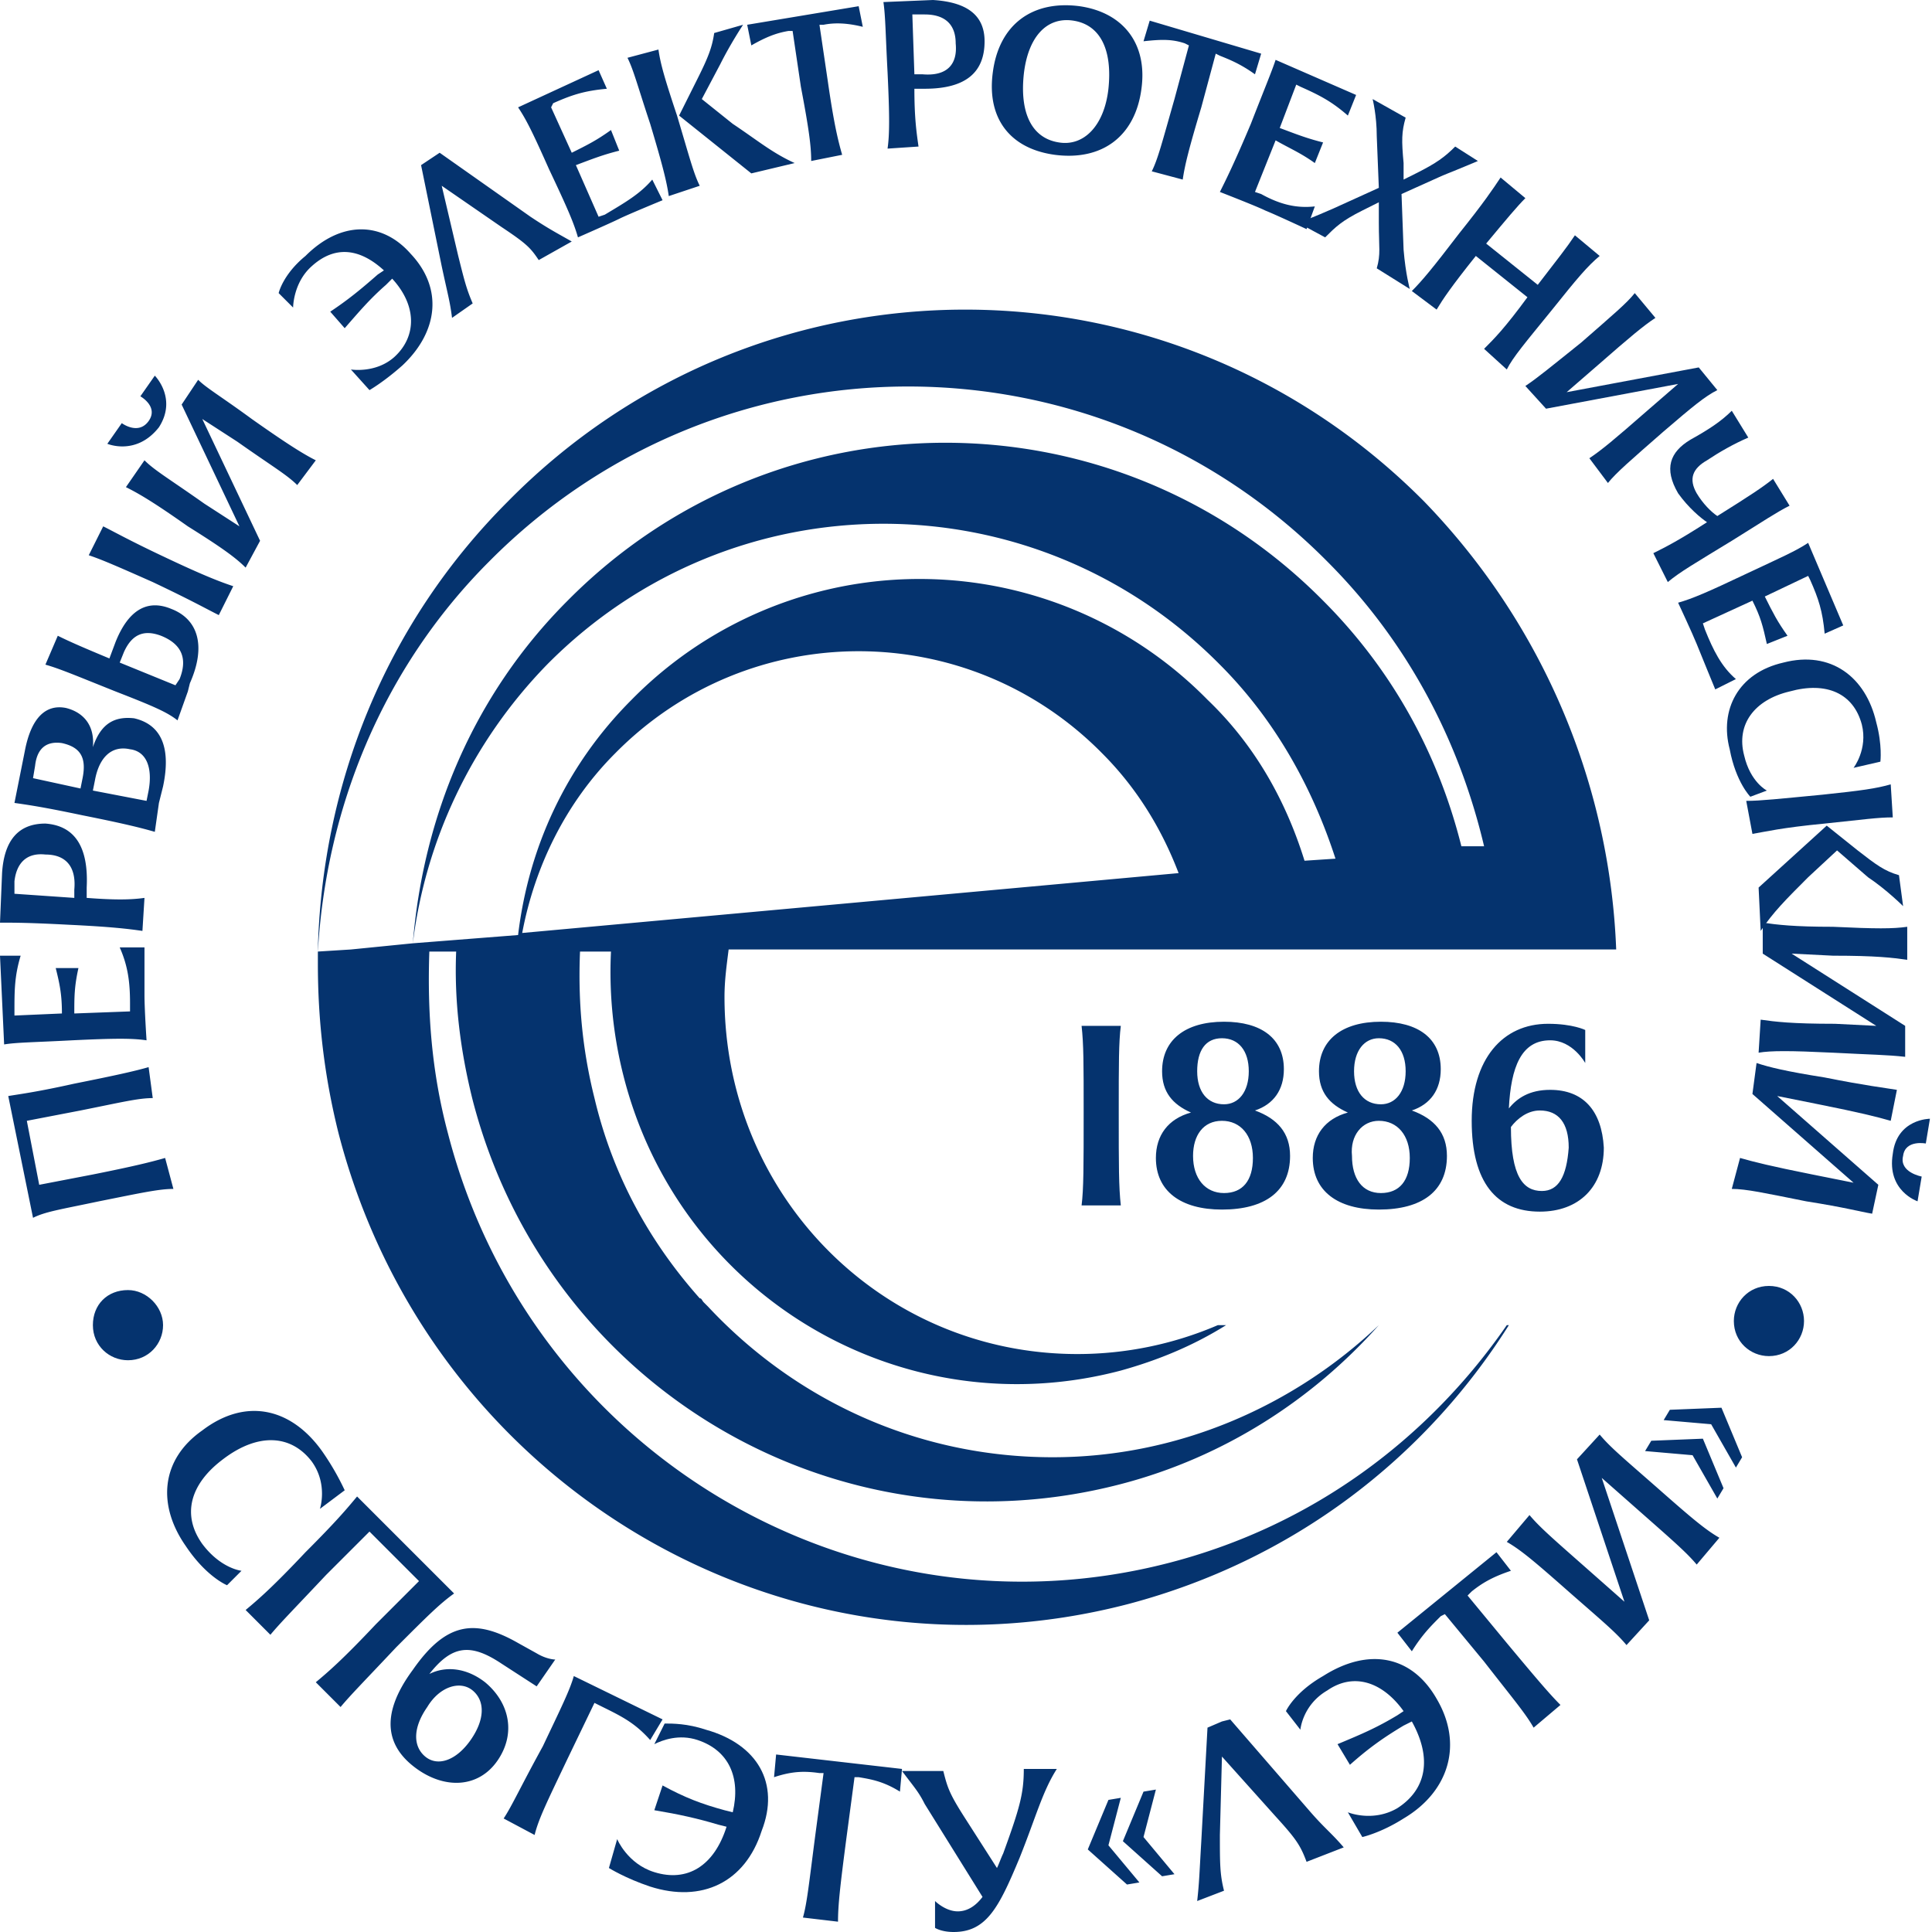 <svg viewBox="0 0 115 115" xmlns="http://www.w3.org/2000/svg" xmlns:serif="http://www.serif.com/" fill-rule="evenodd" clip-rule="evenodd" stroke-linejoin="round" stroke-miterlimit="1.414">
  <g serif:id="11" fill="#05336e" fill-rule="nonzero">
    <path d="M42.019 102.959c-1.106-.368-1.966-.368-2.457-.368l-.614 1.228c.491-.245 1.474-.614 2.58-.245 1.843.614 2.58 2.211 2.088 4.3l-.491-.123c-1.351-.369-2.334-.737-3.686-1.474l-.491 1.474c1.474.246 2.58.492 3.808.86l.492.123c-.737 2.334-2.335 3.317-4.3 2.703-1.598-.491-2.212-1.966-2.212-1.966l-.491 1.72s.983.615 2.457 1.106c3.072.983 5.652-.246 6.635-3.317 1.105-2.826-.246-5.161-3.318-6.021zM9.706 78.878c0 1.106-.86 2.089-2.088 2.089-1.106 0-2.089-.86-2.089-2.089 0-1.228.86-2.088 2.089-2.088 1.105 0 2.088.982 2.088 2.088zM107.382 78.632c0 1.106-.86 2.089-2.088 2.089-1.106 0-2.089-.86-2.089-2.089 0-1.105.86-2.088 2.089-2.088 1.228 0 2.088.983 2.088 2.088zM64.38 61.063c.123 1.106.123 2.212.123 5.16 0 3.195 0 4.546-.123 5.529h2.335c-.123-1.106-.123-2.334-.123-5.529 0-2.948 0-4.177.123-5.16H64.38zM68.803 68.926c0 1.966 1.475 3.072 3.932 3.072 2.58 0 4.055-1.106 4.055-3.195 0-1.351-.738-2.211-2.089-2.703 1.106-.368 1.72-1.228 1.72-2.457 0-1.843-1.352-2.826-3.563-2.826-2.334 0-3.686 1.106-3.686 2.949 0 1.229.614 1.966 1.72 2.457-1.351.369-2.089 1.352-2.089 2.703zm3.932-7.126c.983 0 1.597.737 1.597 1.966s-.614 1.966-1.474 1.966c-.983 0-1.597-.737-1.597-1.966s.491-1.966 1.474-1.966zm0 4.915c1.106 0 1.843.86 1.843 2.211 0 1.352-.614 2.089-1.72 2.089-1.106 0-1.843-.86-1.843-2.212 0-1.228.614-2.088 1.72-2.088zM78.141 68.926c0 1.966 1.474 3.072 3.932 3.072 2.58 0 4.054-1.106 4.054-3.195 0-1.351-.737-2.211-2.089-2.703 1.106-.368 1.721-1.228 1.721-2.457 0-1.843-1.352-2.826-3.563-2.826-2.335 0-3.686 1.106-3.686 2.949 0 1.229.614 1.966 1.72 2.457-1.352.369-2.089 1.352-2.089 2.703zm3.932-7.126c.983 0 1.597.737 1.597 1.966s-.614 1.966-1.474 1.966c-.983 0-1.598-.737-1.598-1.966s.615-1.966 1.475-1.966zm0 4.915c1.105 0 1.843.86 1.843 2.211 0 1.352-.615 2.089-1.72 2.089-1.106 0-1.721-.86-1.721-2.212-.122-1.228.615-2.088 1.598-2.088zM92.27 64.872c-1.228 0-1.966.491-2.457 1.106.123-2.458.737-4.055 2.457-4.055 1.352 0 2.089 1.352 2.089 1.352v-1.966s-.737-.369-2.212-.369c-2.703 0-4.546 2.089-4.546 5.775 0 3.686 1.475 5.406 4.055 5.406 2.334 0 3.809-1.475 3.809-3.809-.123-2.212-1.229-3.44-3.195-3.44zm-.491 6.02c-1.106 0-1.843-.86-1.843-3.809.368-.491.983-.983 1.72-.983 1.106 0 1.72.738 1.72 2.212-.123 1.72-.614 2.58-1.597 2.58z"/>
    <path d="M84.776 29.856c-15.113-15.235-39.562-15.235-54.552 0-7.371 7.372-11.057 16.955-11.303 26.661V57.377c0 3.317.369 6.635 1.229 10.075 5.406 20.887 26.415 33.419 47.056 28.013 9.706-2.58 17.57-8.601 22.607-16.587h-.123c-4.669 6.758-11.549 11.918-20.027 14.129-18.798 4.915-38.087-6.511-43.002-25.555-.983-3.686-1.228-7.249-1.105-10.812h1.597c-.123 2.949.246 5.897.983 8.846 4.423 17.078 21.624 27.276 38.579 22.853 6.143-1.598 11.426-5.038 15.358-9.461-5.038 4.792-11.918 7.863-19.413 7.863-8.109 0-15.358-3.44-20.518-8.969l-.246-.245c-.122-.123-.122-.246-.245-.246-2.949-3.317-5.161-7.249-6.266-11.918-.738-2.948-.983-5.774-.86-8.723h1.843a25.055 25.055 0 0 0 .737 7.372c3.317 13.146 16.586 21.009 29.61 17.569 2.211-.614 4.3-1.474 6.266-2.703h-.492a21.164 21.164 0 0 1-8.354 1.72c-11.672 0-21.01-9.46-21.01-21.255 0-.983.123-1.843.246-2.826h52.831c-.369-9.583-4.177-19.167-11.426-26.661zM31.084 55.534c.738-3.931 2.581-7.74 5.529-10.689 7.986-8.109 21.01-8.109 28.996 0 2.089 2.089 3.563 4.546 4.546 7.126l-39.071 3.563zm40.791-13.883a24.028 24.028 0 0 0-34.279 0c-3.931 3.931-6.143 8.846-6.757 14.006l-6.266.492c.737-6.021 3.44-11.918 7.986-16.587 11.057-11.181 28.995-11.181 40.053 0 3.317 3.317 5.529 7.372 6.881 11.549l-1.843.123c-1.106-3.563-2.949-6.88-5.775-9.583zm15.112 8.723c-1.351-5.406-4.054-10.443-8.232-14.621-12.409-12.532-32.558-12.532-44.968 0-5.651 5.652-8.6 12.901-9.214 20.396l-3.686.368-1.966.123c.491-8.478 3.809-16.832 10.198-23.221 13.76-13.884 36.121-13.884 49.882 0 4.792 4.791 7.863 10.689 9.338 16.955h-1.352zM12.041 85.144c2.58-1.966 5.283-1.351 7.126 1.229a15.57 15.57 0 0 1 1.351 2.334l-1.474 1.106s.491-1.474-.492-2.826c-1.228-1.597-3.194-1.72-5.283-.123-1.966 1.475-2.457 3.318-1.228 5.038 1.105 1.474 2.334 1.597 2.334 1.597l-.86.86s-1.229-.491-2.457-2.334c-1.72-2.458-1.475-5.161.983-6.881zM23.59 98.045c-1.966 2.089-2.703 2.826-3.318 3.563l-1.474-1.474c.737-.615 1.597-1.352 3.563-3.441l2.58-2.58-2.948-2.948-2.581 2.58c-1.965 2.088-2.703 2.826-3.317 3.563l-1.474-1.475c.737-.614 1.597-1.351 3.563-3.44 1.843-1.843 2.457-2.58 3.071-3.317l5.775 5.774c-.86.615-1.597 1.352-3.44 3.195zM29.61 104.802c-1.106 1.598-3.072 1.72-4.792.492-1.72-1.229-2.334-3.072-.245-5.898 1.965-2.825 3.686-3.071 6.266-1.597l1.105.614c.615.369 1.106.369 1.106.369l-1.106 1.597-2.088-1.351c-1.843-1.229-2.949-1.106-4.3.614.982-.491 2.211-.368 3.317.492 1.474 1.228 1.843 3.071.737 4.668zm-1.597-1.228c.86-1.229.86-2.335.123-2.949-.737-.614-1.966-.246-2.703.983-.86 1.229-.86 2.334-.123 2.949.737.614 1.843.245 2.703-.983zM38.702 103.574c-.983-1.106-1.843-1.475-3.072-2.089l-.245-.123-1.598 3.317c-1.228 2.581-1.72 3.564-1.965 4.546l-1.843-.982c.491-.738.983-1.843 2.334-4.301 1.106-2.334 1.597-3.317 1.843-4.177l5.283 2.58-.737 1.229zM53.691 105.294l-.123 1.351c-.983-.614-1.72-.737-2.457-.86h-.246l-.491 3.686c-.369 2.826-.492 3.932-.492 4.915l-2.088-.246c.246-.86.368-2.089.737-4.915l.491-3.685h-.245c-.86-.123-1.598-.123-2.703.245l.123-1.351 7.494.86zM62.906 105.294c-.86 1.351-1.229 2.826-2.212 5.283-1.228 2.949-1.965 4.423-3.931 4.423-.737 0-1.106-.246-1.106-.246v-1.597s.614.614 1.352.614c.614 0 1.105-.368 1.474-.86l-3.44-5.529c-.369-.737-.615-.982-1.352-1.965h2.458c.245.983.368 1.351 1.228 2.703l1.966 3.071c.123-.245.246-.614.369-.86.982-2.703 1.228-3.563 1.228-5.037h1.966zM65.978 107.137l.737-.123-.737 2.826 1.843 2.211-.738.123-2.334-2.089 1.229-2.948zm2.088-.492l.737-.123-.737 2.826 1.843 2.212-.737.123-2.334-2.089 1.228-2.949zM79.984 109.963l-2.212.86c-.368-.983-.614-1.352-1.843-2.703l-3.194-3.563-.123 4.668c0 1.721 0 2.335.246 3.318l-1.597.614c.123-1.106.123-1.474.245-3.563l.369-6.757.86-.369.491-.123 4.792 5.529c.86.983 1.229 1.229 1.966 2.089zM85.513 101.116c1.597 2.703.737 5.529-1.966 7.127-1.351.86-2.457 1.105-2.457 1.105l-.86-1.474s1.474.614 2.948-.246c1.721-1.106 2.089-2.949.86-5.16l-.491.246c-1.229.737-2.089 1.351-3.194 2.334l-.738-1.229c1.475-.614 2.335-.982 3.563-1.72l.369-.245c-1.229-1.72-2.949-2.335-4.546-1.229-1.474.86-1.597 2.334-1.597 2.334l-.86-1.105s.491-1.106 2.211-2.089c2.703-1.72 5.283-1.229 6.758 1.351zM89.076 92.393l.86 1.106c-1.106.369-1.72.737-2.335 1.229l-.245.245 2.334 2.826c1.843 2.212 2.58 3.072 3.195 3.686l-1.598 1.352c-.491-.861-1.228-1.721-2.948-3.932l-2.335-2.826-.245.123c-.615.614-1.106 1.106-1.721 2.089l-.86-1.106 5.898-4.792zM98.536 88.462c2.089 1.842 2.949 2.58 3.809 3.071l-1.351 1.597c-.615-.737-1.475-1.474-3.563-3.317l-2.089-1.843 2.826 8.478-1.352 1.474c-.614-.737-1.351-1.351-3.317-3.072-2.089-1.843-2.949-2.58-3.809-3.071l1.352-1.597c.614.737 1.474 1.474 3.563 3.317l2.088 1.843-2.825-8.478 1.351-1.474c.614.737 1.352 1.351 3.317 3.072zM102.591 88.584l-.369.615-1.474-2.58-2.826-.246.369-.614 3.071-.123 1.229 2.948zm1.106-1.843l-.369.615-1.474-2.58-2.826-.246.368-.614 3.072-.123 1.229 2.948zM4.423 64.503c2.457-.491 3.563-.737 4.423-.983l.246 1.843c-.86 0-1.843.246-4.3.737l-3.195.615.737 3.809 3.195-.615c2.457-.491 3.44-.737 4.3-.983l.492 1.843c-.861 0-1.966.246-4.424.737-2.334.492-3.194.615-3.931.983L.491 65.24c.738-.122 1.721-.245 3.932-.737zM7.126 56.394H8.6v2.826c0 .86.123 2.703.123 2.703-.86-.123-1.843-.123-4.423 0-2.334.123-3.317.123-4.054.246L0 56.886h1.229C.86 58.114.86 58.974.86 60.203v.246l2.826-.123c0-1.106-.123-1.72-.369-2.703h1.352c-.246 1.106-.246 1.72-.246 2.703l3.317-.123v-.491c0-1.229-.122-2.212-.614-3.318zM2.703 49.022c1.72.123 2.58 1.352 2.457 3.809v.615c1.597.122 2.58.122 3.44 0l-.122 1.965c-.86-.123-1.843-.245-4.424-.368C1.72 54.92.86 54.92 0 54.92l.123-2.949c.123-1.966.983-2.949 2.58-2.949zm0 1.843c-1.106-.122-1.72.492-1.843 1.598v.737l3.563.246v-.492c.123-1.351-.491-2.089-1.72-2.089zM7.986 42.756c1.597.369 2.212 1.72 1.72 4.055l-.246.983-.245 1.72c-.86-.246-1.843-.492-4.3-.983-2.335-.491-3.195-.614-4.055-.737l.614-3.072c.369-1.966 1.229-2.826 2.458-2.58.983.246 1.72.983 1.597 2.334.491-1.474 1.351-1.842 2.457-1.72zm-6.02 3.563l2.826.615.123-.615c.245-1.228-.123-1.843-1.229-2.088-.86-.123-1.474.245-1.597 1.351l-.123.737zm5.774-1.72c-1.105-.245-1.843.492-2.088 1.843l-.123.615 3.194.614.123-.614c.246-1.352-.123-2.335-1.106-2.458zM9.829 33.173C7.74 32.19 6.88 31.699 6.143 31.33l-.86 1.72c.737.246 1.597.615 3.809 1.597 2.334 1.106 3.194 1.598 3.932 1.966l.86-1.72c-.738-.246-1.721-.614-4.055-1.72zM10.198 36.245c-1.475-.615-2.58.123-3.318 1.965l-.368.983c-1.475-.614-2.335-.983-3.072-1.351l-.737 1.72c.86.246 1.72.614 4.177 1.597 2.212.86 3.072 1.229 3.686 1.72l.615-1.72.122-.491c.983-2.212.492-3.809-1.105-4.423zm.491 4.177l-.246.369-3.317-1.352.246-.614c.491-1.106 1.228-1.352 2.211-.983 1.229.491 1.598 1.351 1.106 2.58zM14.989 24.941c2.089 1.475 3.072 2.089 3.809 2.458l-1.106 1.474c-.614-.614-1.474-1.106-3.563-2.58l-2.088-1.352 3.44 7.249-.86 1.597c-.615-.614-1.475-1.228-3.44-2.457-2.089-1.474-2.949-1.966-3.686-2.334L8.6 27.399c.615.614 1.475 1.105 3.563 2.58l2.089 1.351-3.44-7.249.983-1.474c.491.491 1.351.983 3.194 2.334zm-8.6 1.475l.86-1.229s.983.737 1.597-.123-.491-1.474-.491-1.474l.86-1.229s1.351 1.352.245 3.072c-1.351 1.72-3.071.983-3.071.983zM24.45 15.112c1.966 2.089 1.597 4.669-.492 6.635-1.105.983-1.965 1.474-1.965 1.474l-1.106-1.228s1.474.245 2.58-.738c1.351-1.228 1.351-3.071-.123-4.668l-.369.368c-.982.86-1.597 1.597-2.457 2.58l-.86-.983c1.106-.737 1.843-1.351 2.826-2.211l.369-.246c-1.475-1.351-2.949-1.474-4.301-.246-1.105.983-1.105 2.458-1.105 2.458l-.86-.86s.245-1.106 1.597-2.212c2.088-2.089 4.546-2.089 6.266-.123zM34.033 14.375l-1.966 1.106c-.491-.737-.737-.983-2.211-1.966l-3.563-2.457.983 4.177c.368 1.474.491 1.966.86 2.826l-1.229.86c-.123-.983-.246-1.352-.614-3.072l-1.229-6.02.737-.491.369-.246 5.406 3.809c1.106.737 1.597.983 2.457 1.474zM38.825 10.689l.614 1.229s-2.089.86-2.58 1.106c-.491.245-2.457 1.105-2.457 1.105-.246-.86-.615-1.72-1.72-4.054-.983-2.212-1.352-2.949-1.843-3.686l4.791-2.212.492 1.106c-1.352.123-2.089.369-3.195.86l-.123.246 1.229 2.703c.983-.492 1.474-.737 2.335-1.352l.491 1.229c-.983.246-1.597.491-2.58.86l1.351 3.072.369-.123c1.229-.737 2.089-1.229 2.826-2.089zM39.193 2.949c.123.86.369 1.72 1.106 3.931.737 2.458.983 3.441 1.352 4.178l-1.843.614c-.123-.86-.369-1.843-1.106-4.3-.737-2.212-.983-3.195-1.352-3.932l1.843-.491zm8.109 6.757l-2.58.615-4.3-3.441 1.106-2.211c.614-1.229.86-1.843.983-2.703l1.72-.492s-.737 1.106-1.352 2.335l-1.105 2.088 1.842 1.475c1.475.983 2.335 1.72 3.686 2.334zM51.111.369l.246 1.228c-.983-.246-1.72-.246-2.335-.123h-.245l.491 3.318c.369 2.58.614 3.563.86 4.423l-1.843.368c0-.86-.123-1.843-.614-4.423l-.492-3.317h-.245c-.737.123-1.352.369-2.212.86l-.246-1.229L51.111.369zM58.606 2.457c0 1.843-1.106 2.826-3.563 2.826h-.615c0 1.72.123 2.58.246 3.44l-1.843.123c.123-.86.123-1.966 0-4.546-.123-2.334-.123-3.317-.246-4.177L55.534 0c1.966.123 3.072.86 3.072 2.457zm-1.72.123c0-1.106-.615-1.72-1.843-1.72h-.737l.122 3.563h.492c1.474.123 2.089-.614 1.966-1.843zM59.097 4.3c.369-2.826 2.335-4.3 5.16-3.931 2.581.368 4.055 2.211 3.686 4.914-.368 2.826-2.334 4.3-5.16 3.932-2.703-.369-4.054-2.212-3.686-4.915zm6.881.983c.245-2.334-.492-3.809-2.089-4.054-1.597-.246-2.703.983-2.949 3.194-.246 2.334.492 3.809 2.089 4.055 1.474.245 2.703-.983 2.949-3.195zM75.069 3.194l-.368 1.229c-.86-.614-1.475-.86-2.089-1.106l-.246-.123-.86 3.195c-.737 2.457-.982 3.44-1.105 4.3l-1.843-.491c.368-.738.614-1.72 1.351-4.301l.86-3.194-.245-.123c-.738-.246-1.352-.246-2.458-.123l.369-1.228 6.634 1.965zM78.264 12.286l-.492 1.352s-1.843-.86-2.457-1.106c-.491-.246-2.703-1.106-2.703-1.106.369-.737.86-1.72 1.843-4.054.86-2.212 1.229-3.072 1.474-3.809l4.792 2.089-.491 1.228c-.983-.86-1.72-1.228-2.826-1.72l-.246-.123-.983 2.581c.983.368 1.597.614 2.58.86l-.491 1.228c-.86-.614-1.474-.86-2.335-1.351l-1.228 3.071.368.123c1.106.614 2.089.86 3.195.737z"/>
    <path d="M83.916 17.201l-1.966-1.229c.246-.86.123-1.228.123-2.703v-1.228l-.983.491c-1.229.614-1.597.983-2.212 1.597l-1.597-.86s.983-.368 2.089-.86l2.703-1.228-.123-3.072c0-1.229-.246-2.212-.246-2.212l1.966 1.106c-.246.86-.246 1.352-.123 2.703v.983l.737-.368c1.229-.615 1.72-.983 2.335-1.598l1.351.86s-.86.369-2.089.86l-2.457 1.106.123 3.317c.123 1.475.369 2.335.369 2.335zM92.393 18.429c-1.597 1.966-2.334 2.826-2.703 3.564l-1.351-1.229c.614-.614 1.228-1.229 2.58-3.072l-3.072-2.457c-1.474 1.843-1.966 2.58-2.334 3.194l-1.475-1.105c.615-.615 1.229-1.352 2.826-3.44 1.475-1.843 1.966-2.581 2.458-3.318l1.474 1.229c-.492.491-1.106 1.229-2.334 2.703l3.071 2.457c1.229-1.597 1.72-2.211 2.212-2.949l1.474 1.229c-.737.614-1.351 1.352-2.826 3.194zM99.028 25.678c-1.966 1.721-2.826 2.458-3.318 3.072l-1.105-1.474c.737-.492 1.474-1.106 3.44-2.826l1.843-1.597-7.863 1.474-1.229-1.352c.737-.491 1.474-1.105 3.317-2.58 1.966-1.72 2.703-2.334 3.195-2.948l1.228 1.474c-.737.491-1.474 1.106-3.44 2.826l-1.843 1.597 7.863-1.474 1.106 1.351c-.737.369-1.474.983-3.194 2.457zM103.082 32.19c-2.211 1.352-3.071 1.843-3.808 2.457l-.861-1.72c.738-.368 1.475-.737 3.195-1.843-.369-.245-1.106-.86-1.72-1.72-.86-1.474-.492-2.457.737-3.194 1.106-.614 1.843-1.106 2.457-1.72l.983 1.597c-.86.369-1.72.86-2.457 1.352-.86.491-1.106 1.105-.614 1.965.368.615.86 1.106 1.228 1.352 1.966-1.229 2.703-1.72 3.318-2.212l.982 1.597c-.737.369-1.474.861-3.44 2.089zM103.328 40.422l-1.229.614s-.86-2.088-1.105-2.703c-.246-.614-1.106-2.457-1.106-2.457.86-.246 1.72-.614 4.054-1.72 2.089-.983 2.949-1.352 3.686-1.843l2.089 4.915-1.106.491c-.123-1.351-.368-2.089-.86-3.194l-.123-.246-2.58 1.228c.492.983.737 1.475 1.352 2.335l-1.229.491c-.246-1.105-.369-1.597-.86-2.58l-2.949 1.352.123.368c.491 1.229.983 2.212 1.843 2.949zM106.154 39.439c2.826-.737 4.914.86 5.529 3.563.368 1.352.245 2.335.245 2.335l-1.597.368s.86-1.106.492-2.58c-.492-1.843-2.089-2.58-4.301-1.966-2.088.492-3.194 1.966-2.703 3.809.369 1.597 1.352 2.089 1.352 2.089l-.983.368s-.86-.86-1.229-2.826c-.614-2.334.492-4.546 3.195-5.16zM112.666 48.654c-.86 0-1.72.123-4.055.368-2.58.246-3.563.492-4.3.615l-.369-1.966c.86 0 1.966-.123 4.546-.369 2.335-.245 3.195-.368 4.055-.614l.123 1.966zm-7.864 6.757l-.123-2.58 4.055-3.686 1.843 1.475c1.106.86 1.597 1.228 2.457 1.474l.246 1.843s-.983-.983-2.089-1.72l-1.843-1.597-1.72 1.597c-1.351 1.351-2.088 2.089-2.826 3.194z"/>
    <path d="M109.103 62.66c-2.581-.123-3.686-.123-4.424 0l.123-1.966c.86.123 1.843.246 4.423.246l2.458.123-6.758-4.3V54.92c.86.123 1.843.246 4.178.246 2.58.122 3.563.122 4.423 0v1.965c-.86-.122-1.843-.245-4.423-.245l-2.458-.123 6.758 4.3v1.843c-1.106-.123-1.966-.123-4.3-.246zM107.505 71.506c-2.457-.491-3.563-.737-4.423-.737l.492-1.843c.86.246 1.843.492 4.3.983l2.457.492-6.02-5.283.246-1.843c.737.245 1.72.491 4.054.86 2.457.491 3.563.614 4.3.737l-.368 1.843c-.86-.246-1.843-.492-4.3-.983l-2.458-.492 6.021 5.284-.369 1.72c-.737-.123-1.597-.369-3.932-.738zm7.372-4.914l-.246 1.474s-1.228-.245-1.351.737c-.246.983 1.106 1.229 1.106 1.229l-.246 1.474s-1.843-.614-1.474-2.825c.245-2.089 2.211-2.089 2.211-2.089z"/>
  </g>
</svg>
